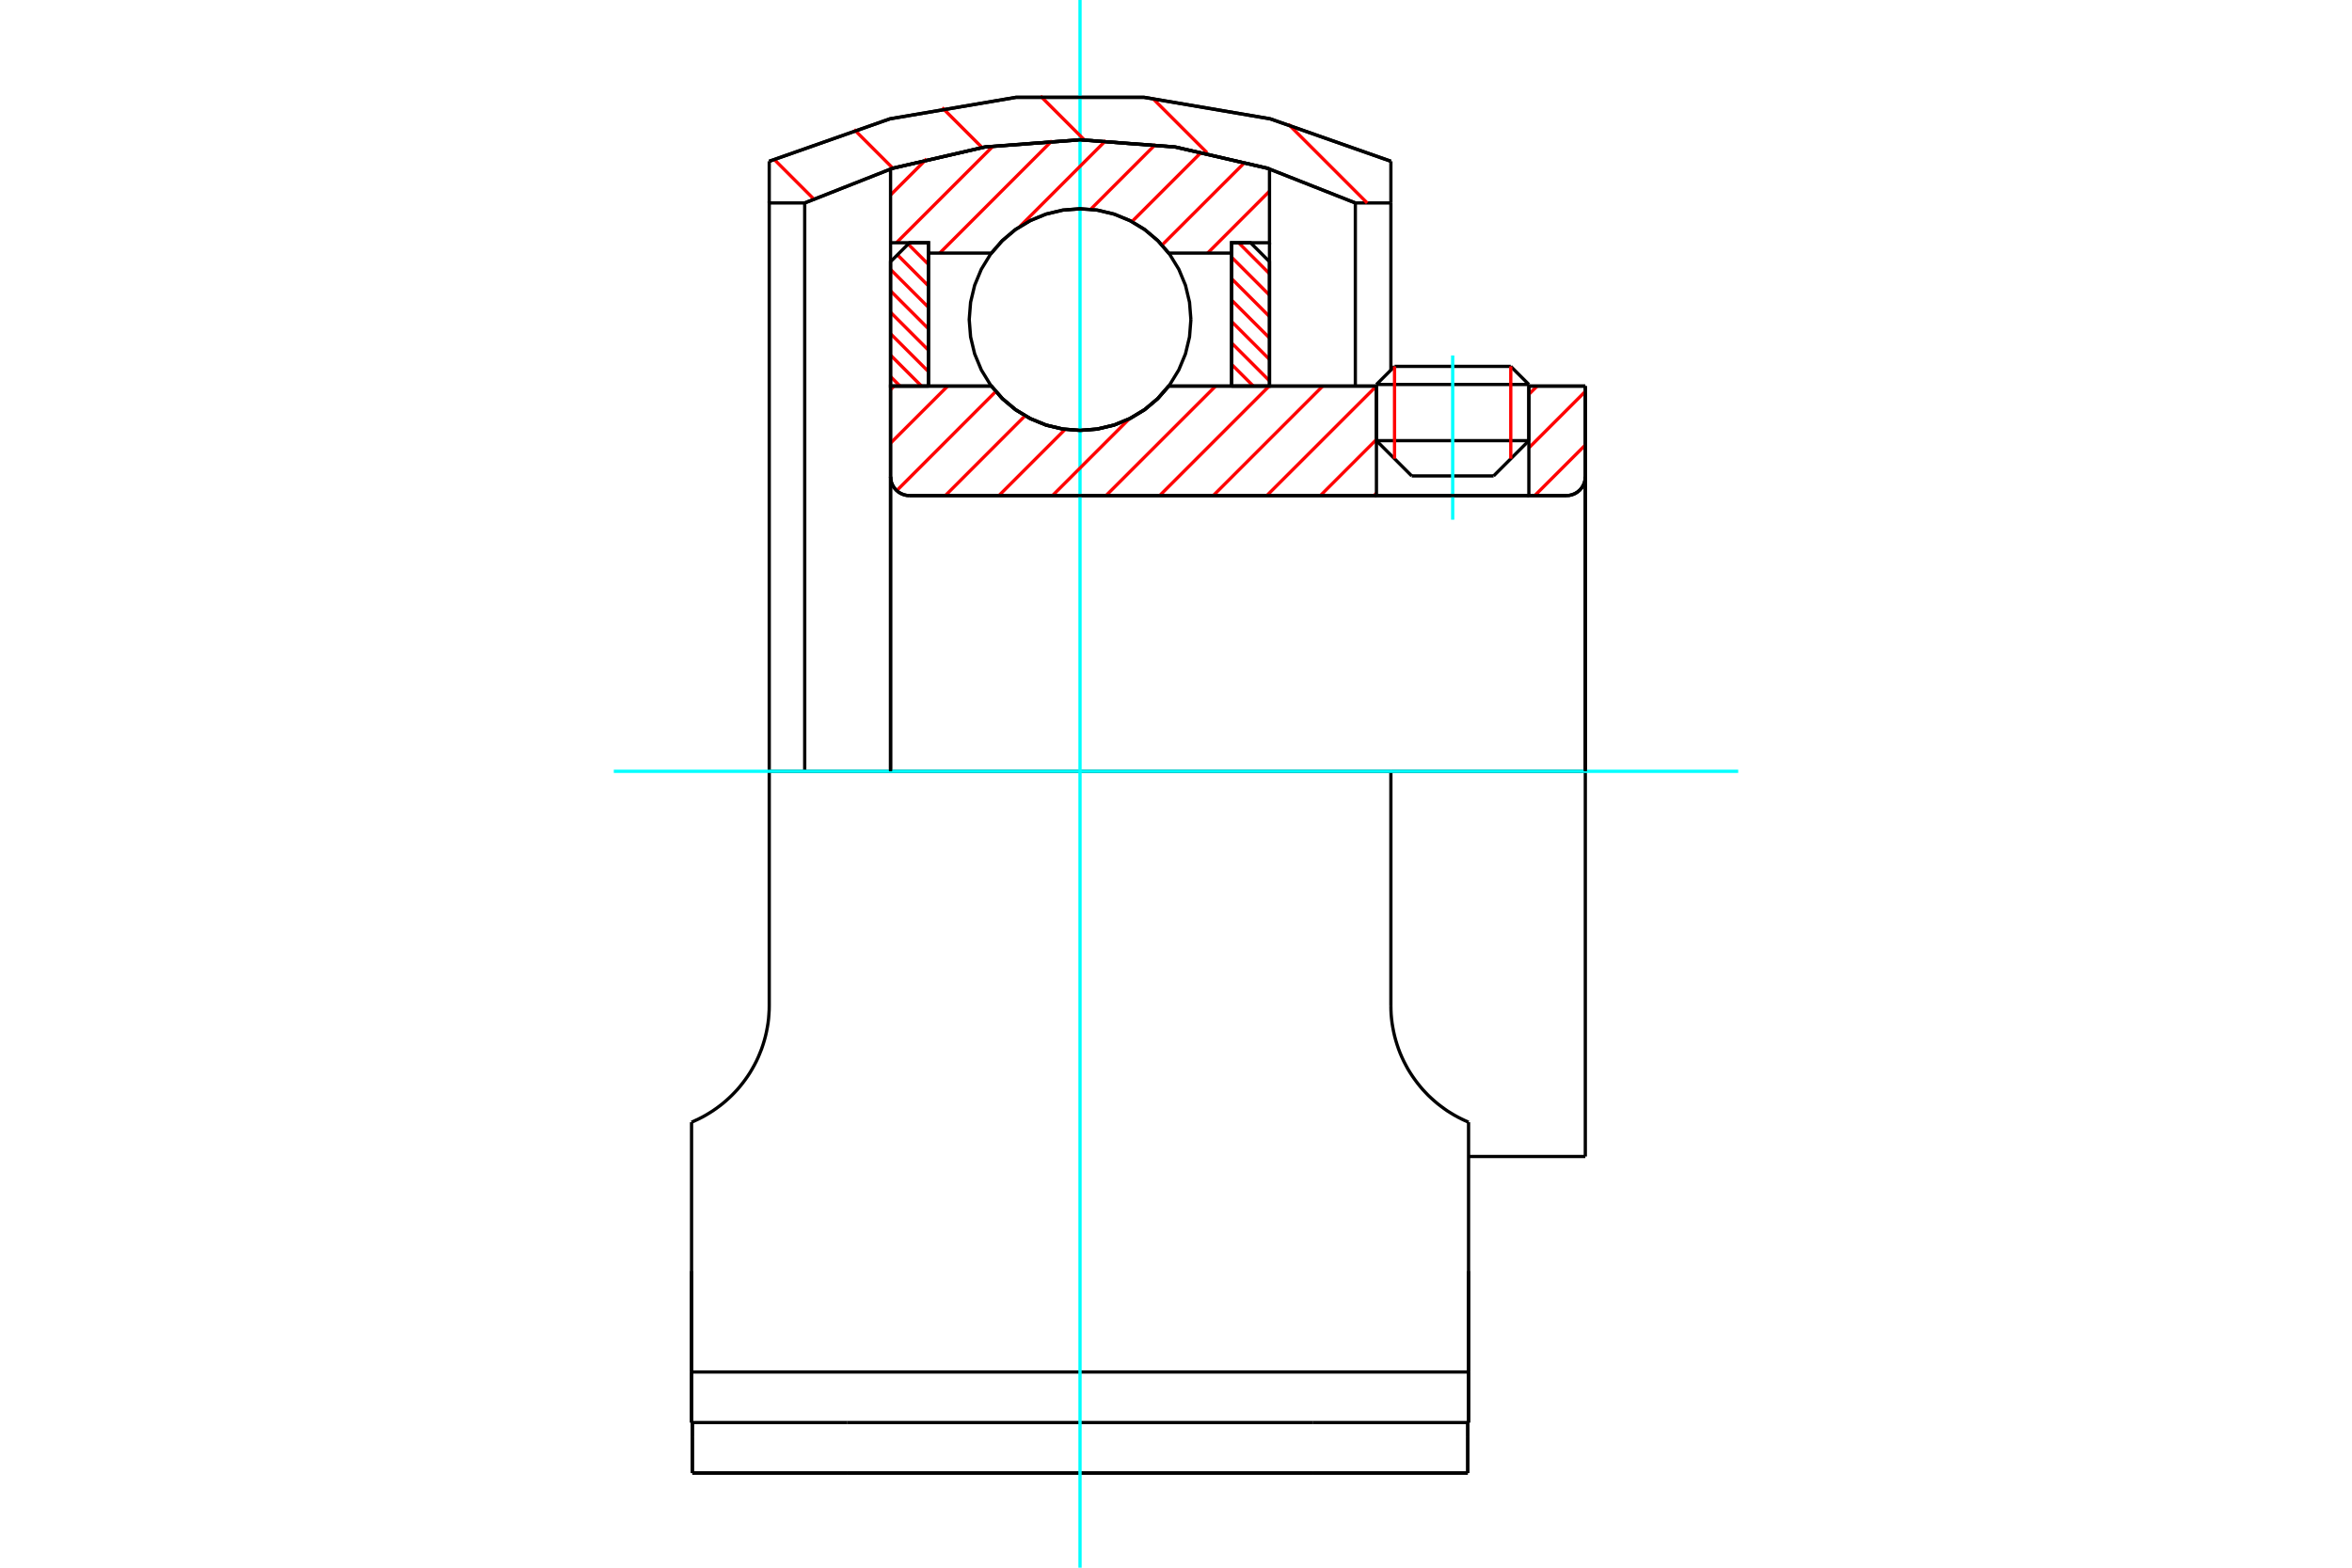 <?xml version="1.0" standalone="no"?>
<!DOCTYPE svg PUBLIC "-//W3C//DTD SVG 1.1//EN"
	"http://www.w3.org/Graphics/SVG/1.1/DTD/svg11.dtd">
<svg xmlns="http://www.w3.org/2000/svg" height="100%" width="100%" viewBox="0 0 36000 24000">
	<rect x="-1800" y="-1200" width="39600" height="26400" style="fill:#FFF"/>
	<g style="fill:none; fill-rule:evenodd" transform="matrix(1 0 0 1 0 0)">
		<g style="fill:none; stroke:#000; stroke-width:50; shape-rendering:geometricPrecision">
			<line x1="23401" y1="5886" x2="21068" y2="5886"/>
			<line x1="21345" y1="5609" x2="23124" y2="5609"/>
			<line x1="21068" y1="6746" x2="23401" y2="6746"/>
			<line x1="22861" y1="7286" x2="21608" y2="7286"/>
			<polyline points="23976,7587 24021,7584 24065,7573 24107,7556 24146,7532 24181,7502 24210,7468 24234,7429 24251,7387 24262,7343 24265,7297"/>
			<line x1="24265" y1="5911" x2="24265" y2="7297"/>
			<line x1="23401" y1="5911" x2="24265" y2="5911"/>
			<line x1="17889" y1="5911" x2="21068" y2="5911"/>
			<polyline points="15174,5911 15347,6107 15548,6275 15773,6410 16015,6509 16270,6569 16531,6589 16793,6569 17048,6509 17290,6410 17515,6275 17716,6107 17889,5911"/>
			<line x1="13631" y1="5911" x2="15174" y2="5911"/>
			<line x1="13631" y1="7297" x2="13631" y2="5911"/>
			<polyline points="13631,7297 13635,7343 13645,7387 13663,7429 13687,7468 13716,7502 13751,7532 13790,7556 13832,7573 13876,7584 13921,7587"/>
			<line x1="23976" y1="7587" x2="13921" y2="7587"/>
			<line x1="24265" y1="11808" x2="21289" y2="11808"/>
			<line x1="24265" y1="7297" x2="24265" y2="11808"/>
			<line x1="24265" y1="17705" x2="24265" y2="11808"/>
			<line x1="13631" y1="7297" x2="13631" y2="11808"/>
			<line x1="21345" y1="5609" x2="21068" y2="5886"/>
			<line x1="23401" y1="5886" x2="23124" y2="5609"/>
			<line x1="22861" y1="7286" x2="23401" y2="6746"/>
			<line x1="21068" y1="6746" x2="21608" y2="7286"/>
			<line x1="21068" y1="5886" x2="21068" y2="6746"/>
			<line x1="23401" y1="6746" x2="23401" y2="5886"/>
			<line x1="22478" y1="17705" x2="24265" y2="17705"/>
			<line x1="20100" y1="21778" x2="22478" y2="21778"/>
			<line x1="12963" y1="21778" x2="20100" y2="21778"/>
			<line x1="10585" y1="21778" x2="12963" y2="21778"/>
			<line x1="11774" y1="11808" x2="21289" y2="11808"/>
			<line x1="21289" y1="15395" x2="21289" y2="11808"/>
			<polyline points="22478,17180 22422,17155 22367,17129 22312,17101 22258,17071 22205,17039 22152,17006 22101,16970 22051,16933 22002,16895 21955,16855 21908,16813 21863,16771 21820,16726 21778,16681 21737,16633 21697,16583 21658,16531 21620,16477 21584,16422 21549,16365 21517,16306 21486,16246 21457,16184 21430,16121 21406,16058 21384,15993 21364,15928 21346,15861 21331,15795 21318,15728 21307,15661 21299,15594 21293,15527 21290,15461 21289,15395"/>
			<line x1="22478" y1="17180" x2="22478" y2="19457"/>
			<line x1="22478" y1="21004" x2="22478" y2="19457"/>
			<line x1="22478" y1="21778" x2="22478" y2="21004"/>
			<polyline points="11774,11808 11774,15395 11773,15461 11769,15527 11764,15594 11756,15661 11745,15728 11732,15795 11717,15861 11699,15928 11679,15993 11657,16058 11632,16121 11606,16184 11577,16246 11546,16306 11513,16365 11479,16422 11443,16477 11405,16531 11366,16583 11326,16633 11285,16681 11243,16726 11199,16771 11155,16813 11108,16855 11061,16895 11012,16933 10962,16970 10910,17006 10858,17039 10805,17071 10751,17101 10696,17129 10640,17155 10585,17180"/>
			<polyline points="22478,21004 20100,21004 12963,21004 10585,21004"/>
			<line x1="10585" y1="21778" x2="10585" y2="21004"/>
			<line x1="10585" y1="19457" x2="10585" y2="21004"/>
			<line x1="10585" y1="17180" x2="10585" y2="19457"/>
			<polyline points="20745,3107 19395,2574 17979,2249 16531,2140 15083,2249 13668,2574 12317,3107 12317,11808"/>
			<line x1="20745" y1="5911" x2="20745" y2="3107"/>
			<polyline points="22478,19457 22478,19612 22478,21778"/>
			<polyline points="10585,21778 10585,19612 10585,19457"/>
			<line x1="21289" y1="3107" x2="20745" y2="3107"/>
			<line x1="21289" y1="5665" x2="21289" y2="3107"/>
			<polyline points="12317,3107 11774,3107 11774,11808"/>
			<line x1="21289" y1="2469" x2="21289" y2="3107"/>
			<line x1="11774" y1="3107" x2="11774" y2="2469"/>
			<polyline points="21289,2469 19441,1819 17511,1490 15552,1490 13622,1819 11774,2469"/>
			<line x1="22466" y1="22551" x2="22466" y2="21778"/>
			<line x1="22466" y1="21999" x2="22466" y2="21774"/>
			<line x1="22466" y1="22551" x2="22466" y2="21999"/>
			<line x1="20100" y1="22551" x2="22466" y2="22551"/>
			<line x1="12963" y1="22551" x2="20100" y2="22551"/>
			<line x1="10597" y1="22551" x2="10597" y2="21778"/>
			<line x1="10597" y1="22551" x2="12963" y2="22551"/>
			<line x1="10597" y1="21999" x2="10597" y2="22551"/>
			<line x1="10597" y1="21774" x2="10597" y2="21999"/>
			<line x1="16531" y1="22551" x2="22466" y2="22551"/>
			<line x1="10597" y1="22551" x2="16531" y2="22551"/>
		</g>
		<g style="fill:none; stroke:#0FF; stroke-width:50; shape-rendering:geometricPrecision">
			<line x1="22235" y1="7956" x2="22235" y2="5442"/>
			<line x1="9395" y1="11808" x2="26605" y2="11808"/>
			<line x1="16531" y1="24000" x2="16531" y2="0"/>
		</g>
		<g style="fill:none; stroke:#F00; stroke-width:50; shape-rendering:geometricPrecision">
			<line x1="19719" y1="1900" x2="20926" y2="3107"/>
			<line x1="17643" y1="1506" x2="18475" y2="2338"/>
			<line x1="15925" y1="1470" x2="16597" y2="2142"/>
			<line x1="14421" y1="1648" x2="15034" y2="2261"/>
			<line x1="13073" y1="1982" x2="13666" y2="2575"/>
			<line x1="11846" y1="2437" x2="12452" y2="3043"/>
		</g>
		<g style="fill:none; stroke:#000; stroke-width:50; shape-rendering:geometricPrecision">
			<polyline points="21289,2469 19441,1819 17511,1490 15552,1490 13622,1819 11774,2469"/>
			<polyline points="20745,3107 19395,2574 17979,2249 16531,2140 15083,2249 13668,2574 12317,3107"/>
		</g>
		<g style="fill:none; stroke:#F00; stroke-width:50; shape-rendering:geometricPrecision">
			<line x1="23124" y1="5609" x2="23124" y2="7022"/>
			<line x1="21345" y1="7022" x2="21345" y2="5609"/>
			<line x1="13631" y1="5765" x2="13777" y2="5911"/>
			<line x1="13631" y1="5437" x2="14105" y2="5911"/>
			<line x1="13631" y1="5109" x2="14211" y2="5689"/>
			<line x1="13631" y1="4781" x2="14211" y2="5361"/>
			<line x1="13631" y1="4453" x2="14211" y2="5033"/>
			<line x1="13631" y1="4125" x2="14211" y2="4705"/>
			<line x1="13736" y1="3901" x2="14211" y2="4377"/>
			<line x1="13900" y1="3737" x2="14211" y2="4048"/>
			<line x1="14207" y1="3716" x2="14211" y2="3720"/>
		</g>
		<g style="fill:none; stroke:#000; stroke-width:50; shape-rendering:geometricPrecision">
			<polyline points="14211,5911 14211,3716 13921,3716 13631,4006 13631,5911 14211,5911"/>
		</g>
		<g style="fill:none; stroke:#F00; stroke-width:50; shape-rendering:geometricPrecision">
			<line x1="18958" y1="3716" x2="19431" y2="4190"/>
			<line x1="18851" y1="3938" x2="19431" y2="4518"/>
			<line x1="18851" y1="4266" x2="19431" y2="4846"/>
			<line x1="18851" y1="4594" x2="19431" y2="5174"/>
			<line x1="18851" y1="4922" x2="19431" y2="5502"/>
			<line x1="18851" y1="5250" x2="19431" y2="5830"/>
			<line x1="18851" y1="5578" x2="19184" y2="5911"/>
			<line x1="18851" y1="5906" x2="18856" y2="5911"/>
		</g>
		<g style="fill:none; stroke:#000; stroke-width:50; shape-rendering:geometricPrecision">
			<polyline points="18851,5911 18851,3716 19141,3716 19431,4006 19431,5911 18851,5911"/>
			<polyline points="18228,4893 18207,4627 18145,4368 18043,4122 17904,3895 17731,3693 17529,3520 17302,3381 17056,3279 16797,3217 16531,3196 16266,3217 16007,3279 15761,3381 15534,3520 15332,3693 15159,3895 15020,4122 14918,4368 14856,4627 14835,4893 14856,5158 14918,5417 15020,5663 15159,5890 15332,6092 15534,6265 15761,6404 16007,6506 16266,6568 16531,6589 16797,6568 17056,6506 17302,6404 17529,6265 17731,6092 17904,5890 18043,5663 18145,5417 18207,5158 18228,4893"/>
		</g>
		<g style="fill:none; stroke:#F00; stroke-width:50; shape-rendering:geometricPrecision">
			<line x1="19431" y1="2927" x2="18484" y2="3875"/>
			<line x1="19058" y1="2481" x2="17786" y2="3752"/>
			<line x1="18393" y1="2325" x2="17325" y2="3393"/>
			<line x1="17687" y1="2210" x2="16694" y2="3204"/>
			<line x1="16926" y1="2151" x2="15608" y2="3469"/>
			<line x1="16103" y1="2154" x2="14383" y2="3875"/>
			<line x1="15205" y1="2232" x2="13721" y2="3716"/>
			<line x1="14183" y1="2433" x2="13631" y2="2985"/>
		</g>
		<g style="fill:none; stroke:#000; stroke-width:50; shape-rendering:geometricPrecision">
			<polyline points="13631,5911 13631,3716 13631,2585"/>
			<polyline points="19431,2585 17998,2252 16531,2140 15064,2252 13631,2585"/>
			<polyline points="19431,2585 19431,3716 18851,3716 18851,3875 18851,5911"/>
			<polyline points="18851,3875 17889,3875 17716,3678 17515,3510 17290,3375 17048,3276 16793,3216 16531,3196 16270,3216 16015,3276 15773,3375 15548,3510 15347,3678 15174,3875 14211,3875 14211,5911"/>
			<polyline points="14211,3875 14211,3716 13631,3716"/>
			<line x1="19431" y1="3716" x2="19431" y2="5911"/>
		</g>
		<g style="fill:none; stroke:#F00; stroke-width:50; shape-rendering:geometricPrecision">
			<line x1="24265" y1="6813" x2="23491" y2="7587"/>
			<line x1="24265" y1="5993" x2="23401" y2="6857"/>
			<line x1="23528" y1="5911" x2="23401" y2="6037"/>
			<line x1="21068" y1="7550" x2="21031" y2="7587"/>
			<line x1="21068" y1="6729" x2="20210" y2="7587"/>
			<line x1="21067" y1="5911" x2="19390" y2="7587"/>
			<line x1="20246" y1="5911" x2="18570" y2="7587"/>
			<line x1="19426" y1="5911" x2="17750" y2="7587"/>
			<line x1="18606" y1="5911" x2="16929" y2="7587"/>
			<line x1="17282" y1="6414" x2="16109" y2="7587"/>
			<line x1="16303" y1="6573" x2="15289" y2="7587"/>
			<line x1="15690" y1="6365" x2="14469" y2="7587"/>
			<line x1="15241" y1="5994" x2="13725" y2="7511"/>
			<line x1="14505" y1="5911" x2="13631" y2="6784"/>
			<line x1="13684" y1="5911" x2="13631" y2="5964"/>
		</g>
		<g style="fill:none; stroke:#000; stroke-width:50; shape-rendering:geometricPrecision">
			<line x1="24265" y1="11808" x2="24265" y2="5911"/>
			<polyline points="23976,7587 24021,7584 24065,7573 24107,7556 24146,7532 24181,7502 24210,7468 24234,7429 24251,7387 24262,7343 24265,7297"/>
			<polyline points="23976,7587 23401,7587 23401,5911"/>
			<polyline points="23401,7587 21068,7587 21068,5911"/>
			<line x1="21068" y1="7587" x2="13921" y2="7587"/>
			<polyline points="13631,7297 13635,7343 13645,7387 13663,7429 13687,7468 13716,7502 13751,7532 13790,7556 13832,7573 13876,7584 13921,7587"/>
			<polyline points="13631,7297 13631,5911 14211,5911 15174,5911 15347,6107 15548,6275 15773,6410 16015,6509 16270,6569 16531,6589 16793,6569 17048,6509 17290,6410 17515,6275 17716,6107 17889,5911 21068,5911"/>
			<line x1="23401" y1="5911" x2="24265" y2="5911"/>
			<line x1="13631" y1="11808" x2="13631" y2="7297"/>
		</g>
	</g>
</svg>
